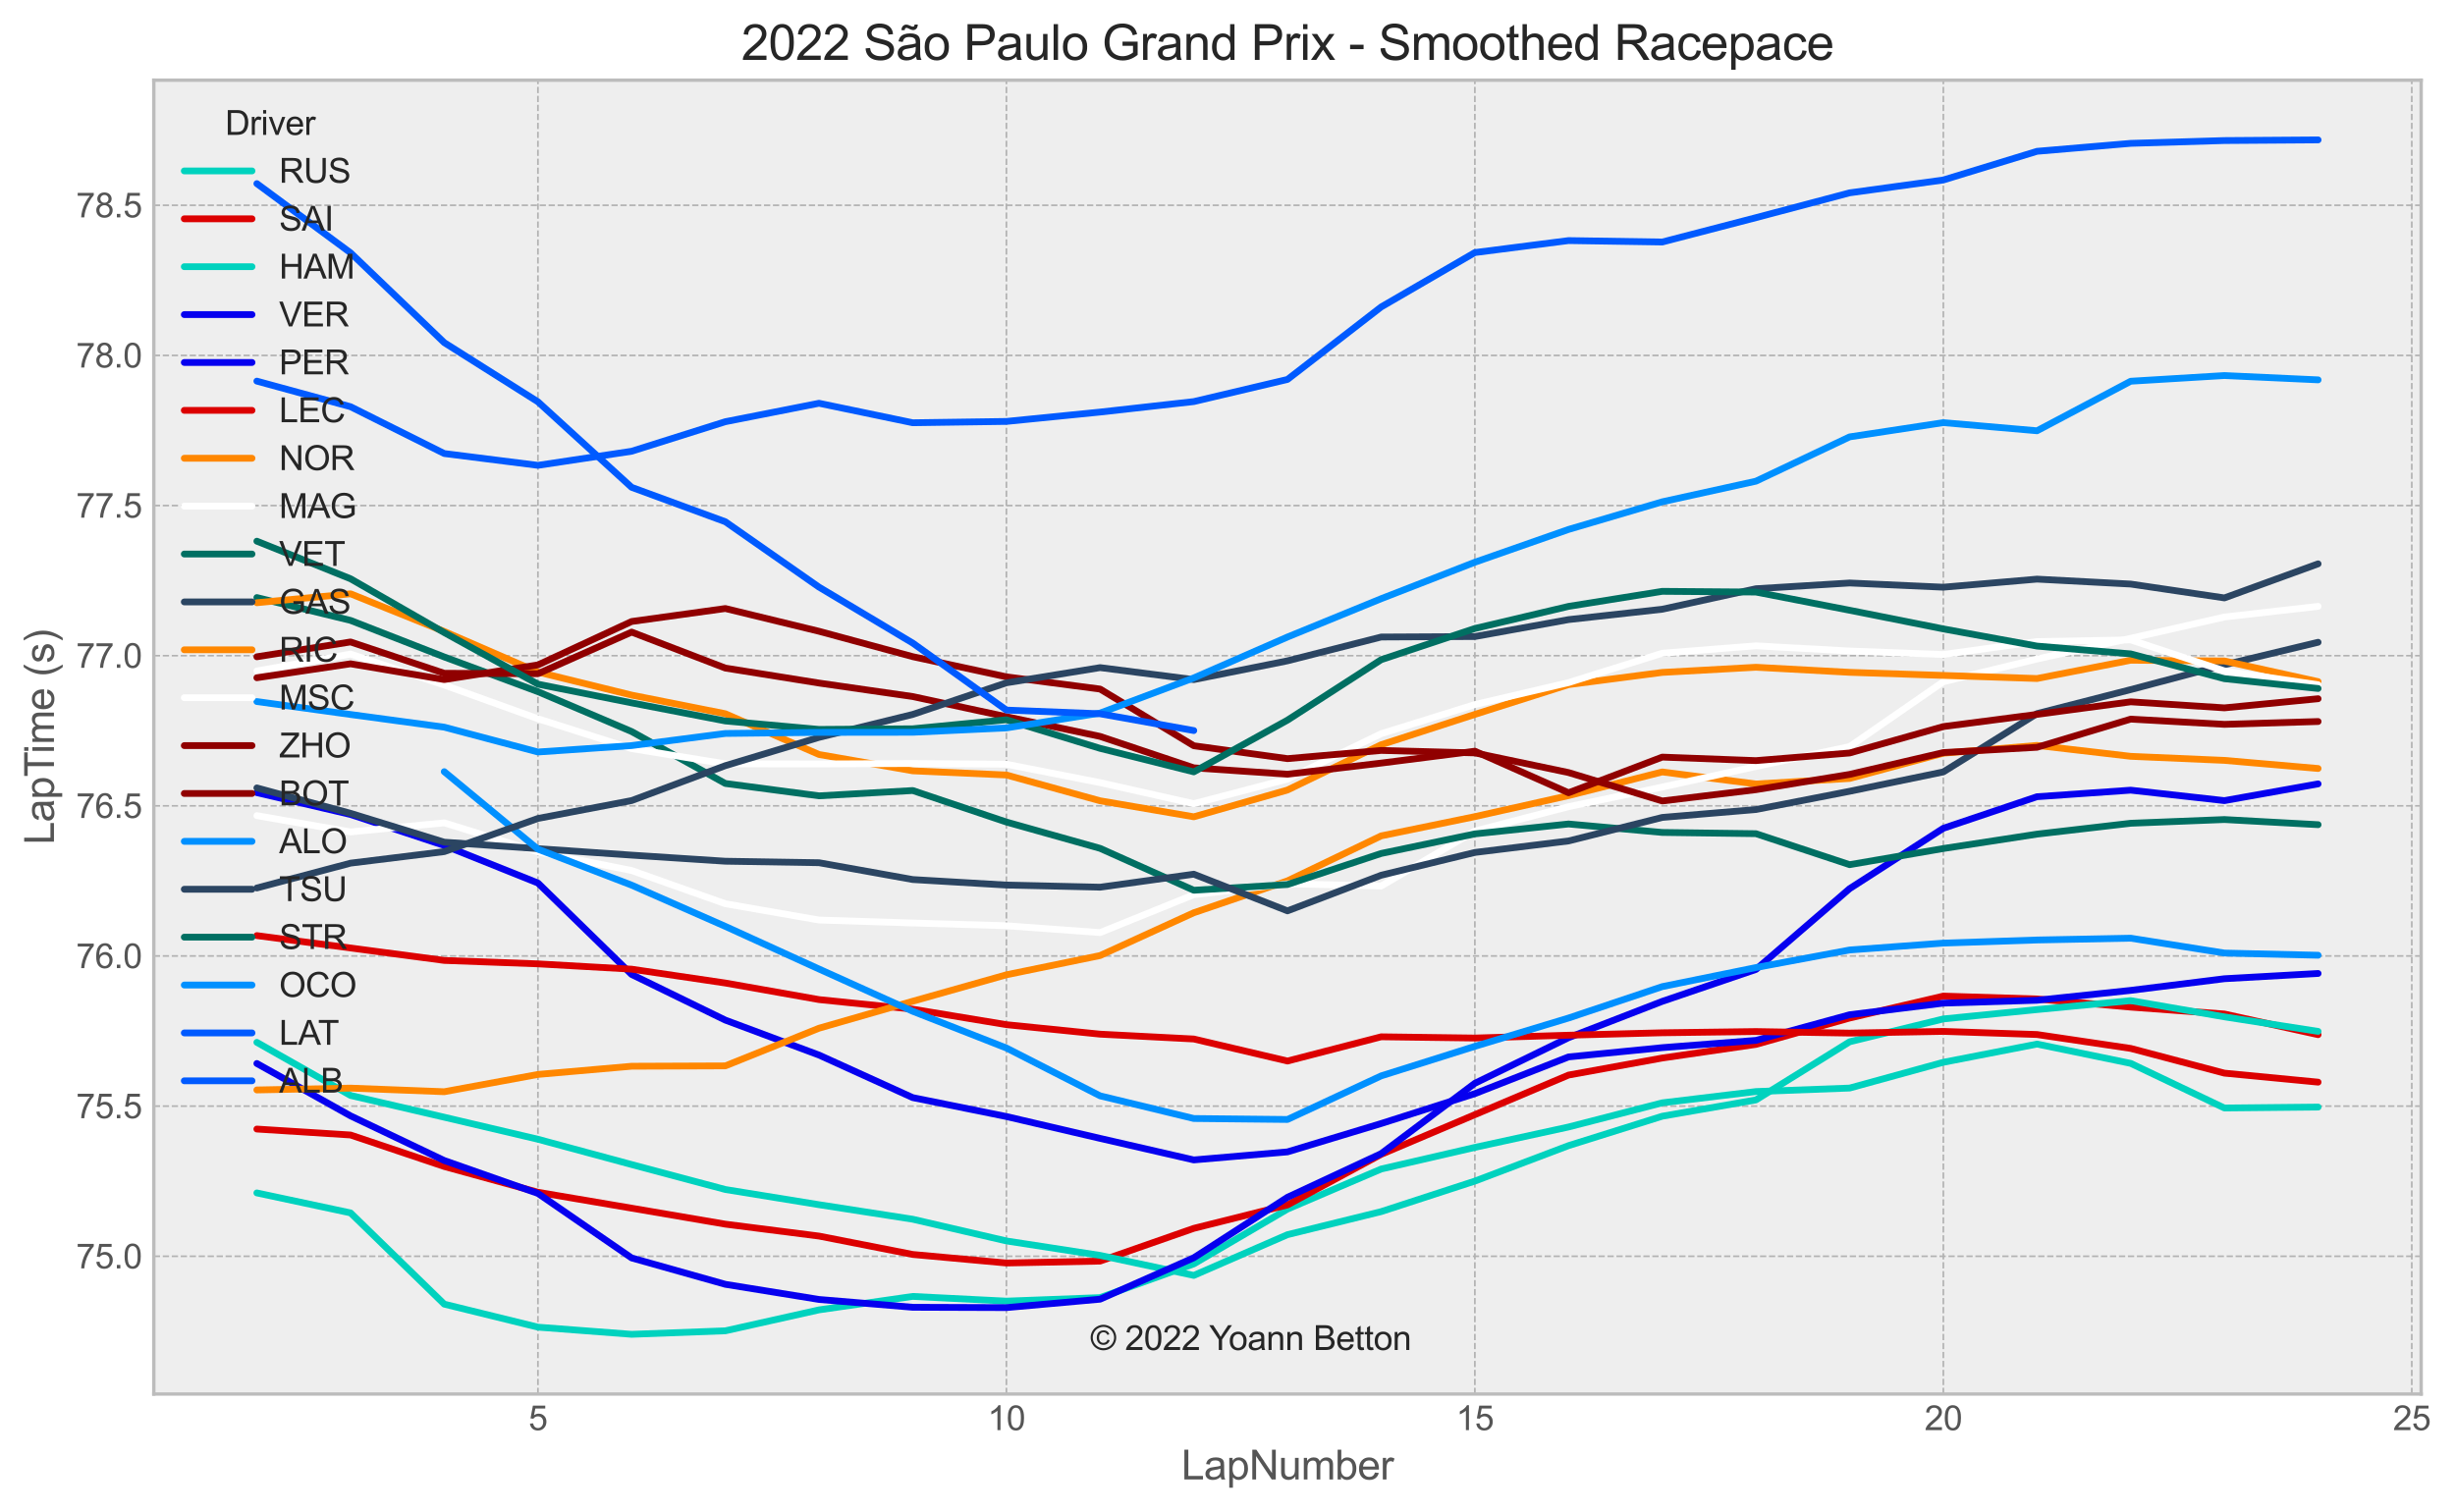 <?xml version="1.0" encoding="utf-8" standalone="no"?>
<!DOCTYPE svg PUBLIC "-//W3C//DTD SVG 1.1//EN"
  "http://www.w3.org/Graphics/SVG/1.1/DTD/svg11.dtd">
<svg xmlns:xlink="http://www.w3.org/1999/xlink" width="725.016pt" height="446.582pt" viewBox="0 0 725.016 446.582" xmlns="http://www.w3.org/2000/svg" version="1.1">
 <defs>
  <style type="text/css">*{stroke-linejoin: round; stroke-linecap: butt}</style>
 </defs>
 <g id="figure_1">
  <g id="patch_1">
   <path d="M 0 446.582 
L 725.016 446.582 
L 725.016 0 
L 0 0 
z
" style="fill: #ffffff"/>
  </g>
  <g id="axes_1">
   <g id="patch_2">
    <path d="M 45.422 411.763 
L 715.022 411.763 
L 715.022 23.683 
L 45.422 23.683 
z
" style="fill: #eeeeee"/>
   </g>
   <g id="matplotlib.axis_1">
    <g id="xtick_1">
     <g id="line2d_1">
      <path d="M 158.867 411.763 
L 158.867 23.683 
" clip-path="url(#pae18aae7f9)" style="fill: none; stroke-dasharray: 1.85,0.8; stroke-dashoffset: 0; stroke: #b2b2b2; stroke-width: 0.5"/>
     </g>
     <g id="line2d_2"/>
     <g id="text_1">
      <!-- 5 -->
      <g style="fill: #555555" transform="translate(156.086 422.421)scale(0.1 -0.1)">
       <defs>
        <path id="ArialMT-35" d="M 266 1200 
L 856 1250 
Q 922 819 1161 601 
Q 1400 384 1738 384 
Q 2144 384 2425 690 
Q 2706 997 2706 1503 
Q 2706 1984 2436 2262 
Q 2166 2541 1728 2541 
Q 1456 2541 1237 2417 
Q 1019 2294 894 2097 
L 366 2166 
L 809 4519 
L 3088 4519 
L 3088 3981 
L 1259 3981 
L 1013 2750 
Q 1425 3038 1878 3038 
Q 2478 3038 2890 2622 
Q 3303 2206 3303 1553 
Q 3303 931 2941 478 
Q 2500 -78 1738 -78 
Q 1113 -78 717 272 
Q 322 622 266 1200 
z
" transform="scale(0.016)"/>
       </defs>
       <use xlink:href="#ArialMT-35"/>
      </g>
     </g>
    </g>
    <g id="xtick_2">
     <g id="line2d_3">
      <path d="M 297.214 411.763 
L 297.214 23.683 
" clip-path="url(#pae18aae7f9)" style="fill: none; stroke-dasharray: 1.85,0.8; stroke-dashoffset: 0; stroke: #b2b2b2; stroke-width: 0.5"/>
     </g>
     <g id="line2d_4"/>
     <g id="text_2">
      <!-- 10 -->
      <g style="fill: #555555" transform="translate(291.653 422.421)scale(0.1 -0.1)">
       <defs>
        <path id="ArialMT-31" d="M 2384 0 
L 1822 0 
L 1822 3584 
Q 1619 3391 1289 3197 
Q 959 3003 697 2906 
L 697 3450 
Q 1169 3672 1522 3987 
Q 1875 4303 2022 4600 
L 2384 4600 
L 2384 0 
z
" transform="scale(0.016)"/>
        <path id="ArialMT-30" d="M 266 2259 
Q 266 3072 433 3567 
Q 600 4063 929 4331 
Q 1259 4600 1759 4600 
Q 2128 4600 2406 4451 
Q 2684 4303 2865 4023 
Q 3047 3744 3150 3342 
Q 3253 2941 3253 2259 
Q 3253 1453 3087 958 
Q 2922 463 2592 192 
Q 2263 -78 1759 -78 
Q 1097 -78 719 397 
Q 266 969 266 2259 
z
M 844 2259 
Q 844 1131 1108 757 
Q 1372 384 1759 384 
Q 2147 384 2411 759 
Q 2675 1134 2675 2259 
Q 2675 3391 2411 3762 
Q 2147 4134 1753 4134 
Q 1366 4134 1134 3806 
Q 844 3388 844 2259 
z
" transform="scale(0.016)"/>
       </defs>
       <use xlink:href="#ArialMT-31"/>
       <use xlink:href="#ArialMT-30" x="55.615"/>
      </g>
     </g>
    </g>
    <g id="xtick_3">
     <g id="line2d_5">
      <path d="M 435.561 411.763 
L 435.561 23.683 
" clip-path="url(#pae18aae7f9)" style="fill: none; stroke-dasharray: 1.85,0.8; stroke-dashoffset: 0; stroke: #b2b2b2; stroke-width: 0.5"/>
     </g>
     <g id="line2d_6"/>
     <g id="text_3">
      <!-- 15 -->
      <g style="fill: #555555" transform="translate(430 422.421)scale(0.1 -0.1)">
       <use xlink:href="#ArialMT-31"/>
       <use xlink:href="#ArialMT-35" x="55.615"/>
      </g>
     </g>
    </g>
    <g id="xtick_4">
     <g id="line2d_7">
      <path d="M 573.908 411.763 
L 573.908 23.683 
" clip-path="url(#pae18aae7f9)" style="fill: none; stroke-dasharray: 1.85,0.8; stroke-dashoffset: 0; stroke: #b2b2b2; stroke-width: 0.5"/>
     </g>
     <g id="line2d_8"/>
     <g id="text_4">
      <!-- 20 -->
      <g style="fill: #555555" transform="translate(568.347 422.421)scale(0.1 -0.1)">
       <defs>
        <path id="ArialMT-32" d="M 3222 541 
L 3222 0 
L 194 0 
Q 188 203 259 391 
Q 375 700 629 1000 
Q 884 1300 1366 1694 
Q 2113 2306 2375 2664 
Q 2638 3022 2638 3341 
Q 2638 3675 2398 3904 
Q 2159 4134 1775 4134 
Q 1369 4134 1125 3890 
Q 881 3647 878 3216 
L 300 3275 
Q 359 3922 746 4261 
Q 1134 4600 1788 4600 
Q 2447 4600 2831 4234 
Q 3216 3869 3216 3328 
Q 3216 3053 3103 2787 
Q 2991 2522 2730 2228 
Q 2469 1934 1863 1422 
Q 1356 997 1212 845 
Q 1069 694 975 541 
L 3222 541 
z
" transform="scale(0.016)"/>
       </defs>
       <use xlink:href="#ArialMT-32"/>
       <use xlink:href="#ArialMT-30" x="55.615"/>
      </g>
     </g>
    </g>
    <g id="xtick_5">
     <g id="line2d_9">
      <path d="M 712.255 411.763 
L 712.255 23.683 
" clip-path="url(#pae18aae7f9)" style="fill: none; stroke-dasharray: 1.85,0.8; stroke-dashoffset: 0; stroke: #b2b2b2; stroke-width: 0.5"/>
     </g>
     <g id="line2d_10"/>
     <g id="text_5">
      <!-- 25 -->
      <g style="fill: #555555" transform="translate(706.694 422.421)scale(0.1 -0.1)">
       <use xlink:href="#ArialMT-32"/>
       <use xlink:href="#ArialMT-35" x="55.615"/>
      </g>
     </g>
    </g>
    <g id="text_6">
     <!-- LapNumber -->
     <g style="fill: #555555" transform="translate(348.874 436.997)scale(0.12 -0.12)">
      <defs>
       <path id="ArialMT-4c" d="M 469 0 
L 469 4581 
L 1075 4581 
L 1075 541 
L 3331 541 
L 3331 0 
L 469 0 
z
" transform="scale(0.016)"/>
       <path id="ArialMT-61" d="M 2588 409 
Q 2275 144 1986 34 
Q 1697 -75 1366 -75 
Q 819 -75 525 192 
Q 231 459 231 875 
Q 231 1119 342 1320 
Q 453 1522 633 1644 
Q 813 1766 1038 1828 
Q 1203 1872 1538 1913 
Q 2219 1994 2541 2106 
Q 2544 2222 2544 2253 
Q 2544 2597 2384 2738 
Q 2169 2928 1744 2928 
Q 1347 2928 1158 2789 
Q 969 2650 878 2297 
L 328 2372 
Q 403 2725 575 2942 
Q 747 3159 1072 3276 
Q 1397 3394 1825 3394 
Q 2250 3394 2515 3294 
Q 2781 3194 2906 3042 
Q 3031 2891 3081 2659 
Q 3109 2516 3109 2141 
L 3109 1391 
Q 3109 606 3145 398 
Q 3181 191 3288 0 
L 2700 0 
Q 2613 175 2588 409 
z
M 2541 1666 
Q 2234 1541 1622 1453 
Q 1275 1403 1131 1340 
Q 988 1278 909 1158 
Q 831 1038 831 891 
Q 831 666 1001 516 
Q 1172 366 1500 366 
Q 1825 366 2078 508 
Q 2331 650 2450 897 
Q 2541 1088 2541 1459 
L 2541 1666 
z
" transform="scale(0.016)"/>
       <path id="ArialMT-70" d="M 422 -1272 
L 422 3319 
L 934 3319 
L 934 2888 
Q 1116 3141 1344 3267 
Q 1572 3394 1897 3394 
Q 2322 3394 2647 3175 
Q 2972 2956 3137 2557 
Q 3303 2159 3303 1684 
Q 3303 1175 3120 767 
Q 2938 359 2589 142 
Q 2241 -75 1856 -75 
Q 1575 -75 1351 44 
Q 1128 163 984 344 
L 984 -1272 
L 422 -1272 
z
M 931 1641 
Q 931 1000 1190 694 
Q 1450 388 1819 388 
Q 2194 388 2461 705 
Q 2728 1022 2728 1688 
Q 2728 2322 2467 2637 
Q 2206 2953 1844 2953 
Q 1484 2953 1207 2617 
Q 931 2281 931 1641 
z
" transform="scale(0.016)"/>
       <path id="ArialMT-4e" d="M 488 0 
L 488 4581 
L 1109 4581 
L 3516 984 
L 3516 4581 
L 4097 4581 
L 4097 0 
L 3475 0 
L 1069 3600 
L 1069 0 
L 488 0 
z
" transform="scale(0.016)"/>
       <path id="ArialMT-75" d="M 2597 0 
L 2597 488 
Q 2209 -75 1544 -75 
Q 1250 -75 995 37 
Q 741 150 617 320 
Q 494 491 444 738 
Q 409 903 409 1263 
L 409 3319 
L 972 3319 
L 972 1478 
Q 972 1038 1006 884 
Q 1059 663 1231 536 
Q 1403 409 1656 409 
Q 1909 409 2131 539 
Q 2353 669 2445 892 
Q 2538 1116 2538 1541 
L 2538 3319 
L 3100 3319 
L 3100 0 
L 2597 0 
z
" transform="scale(0.016)"/>
       <path id="ArialMT-6d" d="M 422 0 
L 422 3319 
L 925 3319 
L 925 2853 
Q 1081 3097 1340 3245 
Q 1600 3394 1931 3394 
Q 2300 3394 2536 3241 
Q 2772 3088 2869 2813 
Q 3263 3394 3894 3394 
Q 4388 3394 4653 3120 
Q 4919 2847 4919 2278 
L 4919 0 
L 4359 0 
L 4359 2091 
Q 4359 2428 4304 2576 
Q 4250 2725 4106 2815 
Q 3963 2906 3769 2906 
Q 3419 2906 3187 2673 
Q 2956 2441 2956 1928 
L 2956 0 
L 2394 0 
L 2394 2156 
Q 2394 2531 2256 2718 
Q 2119 2906 1806 2906 
Q 1569 2906 1367 2781 
Q 1166 2656 1075 2415 
Q 984 2175 984 1722 
L 984 0 
L 422 0 
z
" transform="scale(0.016)"/>
       <path id="ArialMT-62" d="M 941 0 
L 419 0 
L 419 4581 
L 981 4581 
L 981 2947 
Q 1338 3394 1891 3394 
Q 2197 3394 2470 3270 
Q 2744 3147 2920 2923 
Q 3097 2700 3197 2384 
Q 3297 2069 3297 1709 
Q 3297 856 2875 390 
Q 2453 -75 1863 -75 
Q 1275 -75 941 416 
L 941 0 
z
M 934 1684 
Q 934 1088 1097 822 
Q 1363 388 1816 388 
Q 2184 388 2453 708 
Q 2722 1028 2722 1663 
Q 2722 2313 2464 2622 
Q 2206 2931 1841 2931 
Q 1472 2931 1203 2611 
Q 934 2291 934 1684 
z
" transform="scale(0.016)"/>
       <path id="ArialMT-65" d="M 2694 1069 
L 3275 997 
Q 3138 488 2766 206 
Q 2394 -75 1816 -75 
Q 1088 -75 661 373 
Q 234 822 234 1631 
Q 234 2469 665 2931 
Q 1097 3394 1784 3394 
Q 2450 3394 2872 2941 
Q 3294 2488 3294 1666 
Q 3294 1616 3291 1516 
L 816 1516 
Q 847 969 1125 678 
Q 1403 388 1819 388 
Q 2128 388 2347 550 
Q 2566 713 2694 1069 
z
M 847 1978 
L 2700 1978 
Q 2663 2397 2488 2606 
Q 2219 2931 1791 2931 
Q 1403 2931 1139 2672 
Q 875 2413 847 1978 
z
" transform="scale(0.016)"/>
       <path id="ArialMT-72" d="M 416 0 
L 416 3319 
L 922 3319 
L 922 2816 
Q 1116 3169 1280 3281 
Q 1444 3394 1641 3394 
Q 1925 3394 2219 3213 
L 2025 2691 
Q 1819 2813 1613 2813 
Q 1428 2813 1281 2702 
Q 1134 2591 1072 2394 
Q 978 2094 978 1738 
L 978 0 
L 416 0 
z
" transform="scale(0.016)"/>
      </defs>
      <use xlink:href="#ArialMT-4c"/>
      <use xlink:href="#ArialMT-61" x="55.615"/>
      <use xlink:href="#ArialMT-70" x="111.23"/>
      <use xlink:href="#ArialMT-4e" x="166.846"/>
      <use xlink:href="#ArialMT-75" x="239.062"/>
      <use xlink:href="#ArialMT-6d" x="294.678"/>
      <use xlink:href="#ArialMT-62" x="377.979"/>
      <use xlink:href="#ArialMT-65" x="433.594"/>
      <use xlink:href="#ArialMT-72" x="489.209"/>
     </g>
    </g>
   </g>
   <g id="matplotlib.axis_2">
    <g id="ytick_1">
     <g id="line2d_11">
      <path d="M 45.422 371.078 
L 715.022 371.078 
" clip-path="url(#pae18aae7f9)" style="fill: none; stroke-dasharray: 1.85,0.8; stroke-dashoffset: 0; stroke: #b2b2b2; stroke-width: 0.5"/>
     </g>
     <g id="line2d_12"/>
     <g id="text_7">
      <!-- 75.0 -->
      <g style="fill: #555555" transform="translate(22.461 374.657)scale(0.1 -0.1)">
       <defs>
        <path id="ArialMT-37" d="M 303 3981 
L 303 4522 
L 3269 4522 
L 3269 4084 
Q 2831 3619 2401 2847 
Q 1972 2075 1738 1259 
Q 1569 684 1522 0 
L 944 0 
Q 953 541 1156 1306 
Q 1359 2072 1739 2783 
Q 2119 3494 2547 3981 
L 303 3981 
z
" transform="scale(0.016)"/>
        <path id="ArialMT-2e" d="M 581 0 
L 581 641 
L 1222 641 
L 1222 0 
L 581 0 
z
" transform="scale(0.016)"/>
       </defs>
       <use xlink:href="#ArialMT-37"/>
       <use xlink:href="#ArialMT-35" x="55.615"/>
       <use xlink:href="#ArialMT-2e" x="111.23"/>
       <use xlink:href="#ArialMT-30" x="139.014"/>
      </g>
     </g>
    </g>
    <g id="ytick_2">
     <g id="line2d_13">
      <path d="M 45.422 326.728 
L 715.022 326.728 
" clip-path="url(#pae18aae7f9)" style="fill: none; stroke-dasharray: 1.85,0.8; stroke-dashoffset: 0; stroke: #b2b2b2; stroke-width: 0.5"/>
     </g>
     <g id="line2d_14"/>
     <g id="text_8">
      <!-- 75.5 -->
      <g style="fill: #555555" transform="translate(22.461 330.307)scale(0.1 -0.1)">
       <use xlink:href="#ArialMT-37"/>
       <use xlink:href="#ArialMT-35" x="55.615"/>
       <use xlink:href="#ArialMT-2e" x="111.23"/>
       <use xlink:href="#ArialMT-35" x="139.014"/>
      </g>
     </g>
    </g>
    <g id="ytick_3">
     <g id="line2d_15">
      <path d="M 45.422 282.378 
L 715.022 282.378 
" clip-path="url(#pae18aae7f9)" style="fill: none; stroke-dasharray: 1.85,0.8; stroke-dashoffset: 0; stroke: #b2b2b2; stroke-width: 0.5"/>
     </g>
     <g id="line2d_16"/>
     <g id="text_9">
      <!-- 76.0 -->
      <g style="fill: #555555" transform="translate(22.461 285.957)scale(0.1 -0.1)">
       <defs>
        <path id="ArialMT-36" d="M 3184 3459 
L 2625 3416 
Q 2550 3747 2413 3897 
Q 2184 4138 1850 4138 
Q 1581 4138 1378 3988 
Q 1113 3794 959 3422 
Q 806 3050 800 2363 
Q 1003 2672 1297 2822 
Q 1591 2972 1913 2972 
Q 2475 2972 2870 2558 
Q 3266 2144 3266 1488 
Q 3266 1056 3080 686 
Q 2894 316 2569 119 
Q 2244 -78 1831 -78 
Q 1128 -78 684 439 
Q 241 956 241 2144 
Q 241 3472 731 4075 
Q 1159 4600 1884 4600 
Q 2425 4600 2770 4297 
Q 3116 3994 3184 3459 
z
M 888 1484 
Q 888 1194 1011 928 
Q 1134 663 1356 523 
Q 1578 384 1822 384 
Q 2178 384 2434 671 
Q 2691 959 2691 1453 
Q 2691 1928 2437 2201 
Q 2184 2475 1800 2475 
Q 1419 2475 1153 2201 
Q 888 1928 888 1484 
z
" transform="scale(0.016)"/>
       </defs>
       <use xlink:href="#ArialMT-37"/>
       <use xlink:href="#ArialMT-36" x="55.615"/>
       <use xlink:href="#ArialMT-2e" x="111.23"/>
       <use xlink:href="#ArialMT-30" x="139.014"/>
      </g>
     </g>
    </g>
    <g id="ytick_4">
     <g id="line2d_17">
      <path d="M 45.422 238.027 
L 715.022 238.027 
" clip-path="url(#pae18aae7f9)" style="fill: none; stroke-dasharray: 1.85,0.8; stroke-dashoffset: 0; stroke: #b2b2b2; stroke-width: 0.5"/>
     </g>
     <g id="line2d_18"/>
     <g id="text_10">
      <!-- 76.5 -->
      <g style="fill: #555555" transform="translate(22.461 241.606)scale(0.1 -0.1)">
       <use xlink:href="#ArialMT-37"/>
       <use xlink:href="#ArialMT-36" x="55.615"/>
       <use xlink:href="#ArialMT-2e" x="111.23"/>
       <use xlink:href="#ArialMT-35" x="139.014"/>
      </g>
     </g>
    </g>
    <g id="ytick_5">
     <g id="line2d_19">
      <path d="M 45.422 193.677 
L 715.022 193.677 
" clip-path="url(#pae18aae7f9)" style="fill: none; stroke-dasharray: 1.85,0.8; stroke-dashoffset: 0; stroke: #b2b2b2; stroke-width: 0.5"/>
     </g>
     <g id="line2d_20"/>
     <g id="text_11">
      <!-- 77.0 -->
      <g style="fill: #555555" transform="translate(22.461 197.256)scale(0.1 -0.1)">
       <use xlink:href="#ArialMT-37"/>
       <use xlink:href="#ArialMT-37" x="55.615"/>
       <use xlink:href="#ArialMT-2e" x="111.23"/>
       <use xlink:href="#ArialMT-30" x="139.014"/>
      </g>
     </g>
    </g>
    <g id="ytick_6">
     <g id="line2d_21">
      <path d="M 45.422 149.327 
L 715.022 149.327 
" clip-path="url(#pae18aae7f9)" style="fill: none; stroke-dasharray: 1.85,0.8; stroke-dashoffset: 0; stroke: #b2b2b2; stroke-width: 0.5"/>
     </g>
     <g id="line2d_22"/>
     <g id="text_12">
      <!-- 77.5 -->
      <g style="fill: #555555" transform="translate(22.461 152.906)scale(0.1 -0.1)">
       <use xlink:href="#ArialMT-37"/>
       <use xlink:href="#ArialMT-37" x="55.615"/>
       <use xlink:href="#ArialMT-2e" x="111.23"/>
       <use xlink:href="#ArialMT-35" x="139.014"/>
      </g>
     </g>
    </g>
    <g id="ytick_7">
     <g id="line2d_23">
      <path d="M 45.422 104.977 
L 715.022 104.977 
" clip-path="url(#pae18aae7f9)" style="fill: none; stroke-dasharray: 1.85,0.8; stroke-dashoffset: 0; stroke: #b2b2b2; stroke-width: 0.5"/>
     </g>
     <g id="line2d_24"/>
     <g id="text_13">
      <!-- 78.0 -->
      <g style="fill: #555555" transform="translate(22.461 108.555)scale(0.1 -0.1)">
       <defs>
        <path id="ArialMT-38" d="M 1131 2484 
Q 781 2613 612 2850 
Q 444 3088 444 3419 
Q 444 3919 803 4259 
Q 1163 4600 1759 4600 
Q 2359 4600 2725 4251 
Q 3091 3903 3091 3403 
Q 3091 3084 2923 2848 
Q 2756 2613 2416 2484 
Q 2838 2347 3058 2040 
Q 3278 1734 3278 1309 
Q 3278 722 2862 322 
Q 2447 -78 1769 -78 
Q 1091 -78 675 323 
Q 259 725 259 1325 
Q 259 1772 486 2073 
Q 713 2375 1131 2484 
z
M 1019 3438 
Q 1019 3113 1228 2906 
Q 1438 2700 1772 2700 
Q 2097 2700 2305 2904 
Q 2513 3109 2513 3406 
Q 2513 3716 2298 3927 
Q 2084 4138 1766 4138 
Q 1444 4138 1231 3931 
Q 1019 3725 1019 3438 
z
M 838 1322 
Q 838 1081 952 856 
Q 1066 631 1291 507 
Q 1516 384 1775 384 
Q 2178 384 2440 643 
Q 2703 903 2703 1303 
Q 2703 1709 2433 1975 
Q 2163 2241 1756 2241 
Q 1359 2241 1098 1978 
Q 838 1716 838 1322 
z
" transform="scale(0.016)"/>
       </defs>
       <use xlink:href="#ArialMT-37"/>
       <use xlink:href="#ArialMT-38" x="55.615"/>
       <use xlink:href="#ArialMT-2e" x="111.23"/>
       <use xlink:href="#ArialMT-30" x="139.014"/>
      </g>
     </g>
    </g>
    <g id="ytick_8">
     <g id="line2d_25">
      <path d="M 45.422 60.626 
L 715.022 60.626 
" clip-path="url(#pae18aae7f9)" style="fill: none; stroke-dasharray: 1.85,0.8; stroke-dashoffset: 0; stroke: #b2b2b2; stroke-width: 0.5"/>
     </g>
     <g id="line2d_26"/>
     <g id="text_14">
      <!-- 78.5 -->
      <g style="fill: #555555" transform="translate(22.461 64.205)scale(0.1 -0.1)">
       <use xlink:href="#ArialMT-37"/>
       <use xlink:href="#ArialMT-38" x="55.615"/>
       <use xlink:href="#ArialMT-2e" x="111.23"/>
       <use xlink:href="#ArialMT-35" x="139.014"/>
      </g>
     </g>
    </g>
    <g id="text_15">
     <!-- LapTime (s) -->
     <g style="fill: #555555" transform="translate(15.936 249.502)rotate(-90)scale(0.12 -0.12)">
      <defs>
       <path id="ArialMT-54" d="M 1659 0 
L 1659 4041 
L 150 4041 
L 150 4581 
L 3781 4581 
L 3781 4041 
L 2266 4041 
L 2266 0 
L 1659 0 
z
" transform="scale(0.016)"/>
       <path id="ArialMT-69" d="M 425 3934 
L 425 4581 
L 988 4581 
L 988 3934 
L 425 3934 
z
M 425 0 
L 425 3319 
L 988 3319 
L 988 0 
L 425 0 
z
" transform="scale(0.016)"/>
       <path id="ArialMT-20" transform="scale(0.016)"/>
       <path id="ArialMT-28" d="M 1497 -1347 
Q 1031 -759 709 28 
Q 388 816 388 1659 
Q 388 2403 628 3084 
Q 909 3875 1497 4659 
L 1900 4659 
Q 1522 4009 1400 3731 
Q 1209 3300 1100 2831 
Q 966 2247 966 1656 
Q 966 153 1900 -1347 
L 1497 -1347 
z
" transform="scale(0.016)"/>
       <path id="ArialMT-73" d="M 197 991 
L 753 1078 
Q 800 744 1014 566 
Q 1228 388 1613 388 
Q 2000 388 2187 545 
Q 2375 703 2375 916 
Q 2375 1106 2209 1216 
Q 2094 1291 1634 1406 
Q 1016 1563 777 1677 
Q 538 1791 414 1992 
Q 291 2194 291 2438 
Q 291 2659 392 2848 
Q 494 3038 669 3163 
Q 800 3259 1026 3326 
Q 1253 3394 1513 3394 
Q 1903 3394 2198 3281 
Q 2494 3169 2634 2976 
Q 2775 2784 2828 2463 
L 2278 2388 
Q 2241 2644 2061 2787 
Q 1881 2931 1553 2931 
Q 1166 2931 1000 2803 
Q 834 2675 834 2503 
Q 834 2394 903 2306 
Q 972 2216 1119 2156 
Q 1203 2125 1616 2013 
Q 2213 1853 2448 1751 
Q 2684 1650 2818 1456 
Q 2953 1263 2953 975 
Q 2953 694 2789 445 
Q 2625 197 2315 61 
Q 2006 -75 1616 -75 
Q 969 -75 630 194 
Q 291 463 197 991 
z
" transform="scale(0.016)"/>
       <path id="ArialMT-29" d="M 791 -1347 
L 388 -1347 
Q 1322 153 1322 1656 
Q 1322 2244 1188 2822 
Q 1081 3291 891 3722 
Q 769 4003 388 4659 
L 791 4659 
Q 1378 3875 1659 3084 
Q 1900 2403 1900 1659 
Q 1900 816 1576 28 
Q 1253 -759 791 -1347 
z
" transform="scale(0.016)"/>
      </defs>
      <use xlink:href="#ArialMT-4c"/>
      <use xlink:href="#ArialMT-61" x="55.615"/>
      <use xlink:href="#ArialMT-70" x="111.23"/>
      <use xlink:href="#ArialMT-54" x="166.846"/>
      <use xlink:href="#ArialMT-69" x="224.18"/>
      <use xlink:href="#ArialMT-6d" x="246.396"/>
      <use xlink:href="#ArialMT-65" x="329.697"/>
      <use xlink:href="#ArialMT-20" x="385.312"/>
      <use xlink:href="#ArialMT-28" x="413.096"/>
      <use xlink:href="#ArialMT-73" x="446.396"/>
      <use xlink:href="#ArialMT-29" x="496.396"/>
     </g>
    </g>
   </g>
   <g id="line2d_27">
    <path d="M 75.859 352.363 
L 103.528 358.261 
L 131.197 385.211 
L 158.867 392.012 
L 186.536 394.123 
L 214.206 393.091 
L 241.875 386.905 
L 269.545 382.931 
L 297.214 384.324 
L 324.883 383.284 
L 352.553 373.322 
L 380.222 357.135 
L 407.892 345.302 
L 435.561 338.915 
L 463.23 332.884 
L 490.9 325.752 
L 518.569 322.417 
L 546.239 321.388 
L 573.908 313.778 
L 601.578 308.394 
L 629.247 314.097 
L 656.916 327.278 
L 684.586 327.003 
" clip-path="url(#pae18aae7f9)" style="fill: none; stroke: #00d2be; stroke-width: 2; stroke-linecap: round"/>
   </g>
   <g id="line2d_28">
    <path d="M 75.859 333.496 
L 103.528 335.252 
L 131.197 344.557 
L 158.867 352.167 
L 186.536 356.868 
L 214.206 361.587 
L 241.875 365.109 
L 269.545 370.537 
L 297.214 373.065 
L 324.883 372.498 
L 352.553 362.829 
L 380.222 355.902 
L 407.892 340.964 
L 435.561 329.247 
L 463.23 317.548 
L 490.9 312.518 
L 518.569 308.491 
L 546.239 300.703 
L 573.908 294.219 
L 601.578 295.071 
L 629.247 297.483 
L 656.916 299.515 
L 684.586 305.617 
" clip-path="url(#pae18aae7f9)" style="fill: none; stroke: #dc0000; stroke-width: 2; stroke-linecap: round"/>
   </g>
   <g id="line2d_29">
    <path d="M 75.859 307.888 
L 103.528 323.57 
L 131.197 330.001 
L 158.867 336.512 
L 186.536 343.98 
L 214.206 351.351 
L 241.875 355.84 
L 269.545 360.133 
L 297.214 366.546 
L 324.883 370.812 
L 352.553 376.729 
L 380.222 364.692 
L 407.892 357.88 
L 435.561 348.868 
L 463.23 338.392 
L 490.9 329.708 
L 518.569 324.892 
L 546.239 307.719 
L 573.908 300.969 
L 601.578 298.211 
L 629.247 295.568 
L 656.916 300.348 
L 684.586 304.65 
" clip-path="url(#pae18aae7f9)" style="fill: none; stroke: #00d2be; stroke-width: 2; stroke-linecap: round"/>
   </g>
   <g id="line2d_30">
    <path d="M 75.859 314.133 
L 103.528 329.602 
L 131.197 342.792 
L 158.867 352.513 
L 186.536 371.566 
L 214.206 379.354 
L 241.875 383.833 
L 269.545 386.14 
L 297.214 386.237 
L 324.883 383.754 
L 352.553 371.513 
L 380.222 353.649 
L 407.892 340.752 
L 435.561 319.978 
L 463.23 306.504 
L 490.9 295.78 
L 518.569 286.352 
L 546.239 262.482 
L 573.908 244.653 
L 601.578 235.331 
L 629.247 233.397 
L 656.916 236.484 
L 684.586 231.543 
" clip-path="url(#pae18aae7f9)" style="fill: none; stroke: #0600ef; stroke-width: 2; stroke-linecap: round"/>
   </g>
   <g id="line2d_31">
    <path d="M 75.859 234.133 
L 103.528 240.582 
L 131.197 249.736 
L 158.867 260.823 
L 186.536 287.833 
L 214.206 301.315 
L 241.875 311.64 
L 269.545 324.209 
L 297.214 329.797 
L 324.883 336.254 
L 352.553 342.614 
L 380.222 340.237 
L 407.892 331.864 
L 435.561 323.038 
L 463.23 312.19 
L 490.9 309.449 
L 518.569 307.303 
L 546.239 299.728 
L 573.908 296.304 
L 601.578 295.452 
L 629.247 292.534 
L 656.916 289.092 
L 684.586 287.54 
" clip-path="url(#pae18aae7f9)" style="fill: none; stroke: #0600ef; stroke-width: 2; stroke-linecap: round"/>
   </g>
   <g id="line2d_32">
    <path d="M 75.859 276.355 
L 131.197 283.69 
L 158.867 284.702 
L 186.536 286.272 
L 214.206 290.361 
L 241.875 295.257 
L 269.545 298.087 
L 297.214 302.664 
L 324.883 305.466 
L 352.553 306.895 
L 380.222 313.405 
L 407.892 306.247 
L 435.561 306.611 
L 463.23 305.777 
L 490.9 305.058 
L 518.569 304.695 
L 546.239 305.156 
L 573.908 304.65 
L 601.578 305.573 
L 629.247 309.68 
L 656.916 316.98 
L 684.586 319.641 
" clip-path="url(#pae18aae7f9)" style="fill: none; stroke: #dc0000; stroke-width: 2; stroke-linecap: round"/>
   </g>
   <g id="line2d_33">
    <path d="M 75.859 321.947 
L 103.528 321.406 
L 131.197 322.47 
L 158.867 317.361 
L 186.536 314.94 
L 214.206 314.833 
L 241.875 303.71 
L 269.545 295.745 
L 297.214 287.93 
L 324.883 282.245 
L 352.553 269.605 
L 380.222 260.185 
L 407.892 246.897 
L 435.561 241.212 
L 463.23 235.003 
L 490.9 228.013 
L 518.569 231.57 
L 546.239 229.938 
L 573.908 222.478 
L 601.578 220.181 
L 629.247 223.401 
L 656.916 224.598 
L 684.586 226.993 
" clip-path="url(#pae18aae7f9)" style="fill: none; stroke: #ff8700; stroke-width: 2; stroke-linecap: round"/>
   </g>
   <g id="line2d_34">
    <path d="M 75.859 240.919 
L 103.528 245.736 
L 131.197 243.048 
L 158.867 251.625 
L 186.536 257.134 
L 214.206 266.944 
L 241.875 271.76 
L 269.545 272.63 
L 297.214 273.446 
L 324.883 275.468 
L 352.553 264.265 
L 380.222 261.045 
L 407.892 261.71 
L 435.561 245.478 
L 463.23 238.276 
L 490.9 232.475 
L 518.569 226.399 
L 546.239 220.527 
L 573.908 201.376 
L 601.578 194.653 
L 629.247 188.541 
L 656.916 182.252 
L 684.586 179.104 
" clip-path="url(#pae18aae7f9)" style="fill: none; stroke: #ffffff; stroke-width: 2; stroke-linecap: round"/>
   </g>
   <g id="line2d_35">
    <path d="M 75.859 176.505 
L 103.528 183.255 
L 131.197 194.05 
L 158.867 204.303 
L 186.536 216.083 
L 214.206 231.419 
L 241.875 235.074 
L 269.545 233.504 
L 297.214 242.808 
L 324.883 250.587 
L 352.553 262.961 
L 380.222 261.258 
L 407.892 252.095 
L 435.561 246.312 
L 463.23 243.385 
L 490.9 245.886 
L 518.569 246.25 
L 546.239 255.404 
L 573.908 250.632 
L 601.578 246.383 
L 629.247 243.172 
L 656.916 242.072 
L 684.586 243.589 
" clip-path="url(#pae18aae7f9)" style="fill: none; stroke: #006f62; stroke-width: 2; stroke-linecap: round"/>
   </g>
   <g id="line2d_36">
    <path d="M 75.859 232.732 
L 103.528 240.236 
L 131.197 248.76 
L 186.536 252.583 
L 214.206 254.384 
L 241.875 254.827 
L 269.545 259.795 
L 297.214 261.427 
L 324.883 262.056 
L 352.553 258.216 
L 380.222 269.046 
L 407.892 258.526 
L 435.561 251.794 
L 463.23 248.397 
L 490.9 241.451 
L 518.569 239.118 
L 546.239 233.725 
L 573.908 228.004 
L 601.578 210.787 
L 629.247 203.691 
L 656.916 196.365 
L 684.586 189.712 
" clip-path="url(#pae18aae7f9)" style="fill: none; stroke: #2b4562; stroke-width: 2; stroke-linecap: round"/>
   </g>
   <g id="line2d_37">
    <path d="M 75.859 178.03 
L 103.528 175.396 
L 131.197 186.528 
L 158.867 198.511 
L 186.536 205.315 
L 214.206 210.823 
L 241.875 222.86 
L 269.545 227.685 
L 297.214 228.918 
L 324.883 236.537 
L 352.553 241.265 
L 380.222 233.353 
L 407.892 219.977 
L 435.561 211.018 
L 463.23 202.219 
L 490.9 198.618 
L 518.569 197.092 
L 546.239 198.591 
L 601.578 200.418 
L 629.247 195.017 
L 656.916 195.238 
L 684.586 201.332 
" clip-path="url(#pae18aae7f9)" style="fill: none; stroke: #ff8700; stroke-width: 2; stroke-linecap: round"/>
   </g>
   <g id="line2d_38">
    <path d="M 75.859 198.201 
L 103.528 193.198 
L 131.197 202.343 
L 158.867 212.304 
L 186.536 221.121 
L 214.206 225.627 
L 241.875 225.654 
L 269.545 225.521 
L 297.214 225.734 
L 324.883 231.171 
L 352.553 237.389 
L 380.222 230.133 
L 407.892 216.722 
L 435.561 208.109 
L 463.23 201.625 
L 490.9 192.95 
L 518.569 190.759 
L 546.239 192.293 
L 573.908 193.322 
L 601.578 189.508 
L 629.247 189.003 
L 656.916 198.174 
L 684.586 202.263 
" clip-path="url(#pae18aae7f9)" style="fill: none; stroke: #ffffff; stroke-width: 2; stroke-linecap: round"/>
   </g>
   <g id="line2d_39">
    <path d="M 75.859 193.996 
L 103.528 189.615 
L 131.197 198.875 
L 158.867 198.999 
L 186.536 186.705 
L 214.206 197.332 
L 241.875 201.758 
L 269.545 205.74 
L 297.214 211.701 
L 324.883 217.52 
L 352.553 226.798 
L 380.222 228.687 
L 407.892 225.396 
L 435.561 221.884 
L 463.23 234.16 
L 490.9 223.631 
L 518.569 224.669 
L 546.239 222.416 
L 573.908 214.61 
L 601.578 211.009 
L 629.247 207.302 
L 656.916 209.084 
L 684.586 206.388 
" clip-path="url(#pae18aae7f9)" style="fill: none; stroke: #900000; stroke-width: 2; stroke-linecap: round"/>
   </g>
   <g id="line2d_40">
    <path d="M 75.859 200.188 
L 103.528 196.072 
L 131.197 200.729 
L 158.867 196.4 
L 186.536 183.574 
L 214.206 179.742 
L 241.875 186.466 
L 269.545 193.961 
L 297.214 199.922 
L 324.883 203.532 
L 352.553 220.278 
L 380.222 224.084 
L 407.892 221.662 
L 435.561 222.39 
L 463.23 228.199 
L 490.9 236.59 
L 518.569 233.255 
L 546.239 228.74 
L 573.908 222.292 
L 601.578 220.731 
L 629.247 212.411 
L 656.916 213.954 
L 684.586 213.12 
" clip-path="url(#pae18aae7f9)" style="fill: none; stroke: #900000; stroke-width: 2; stroke-linecap: round"/>
   </g>
   <g id="line2d_41">
    <path d="M 131.197 227.933 
L 158.867 250.827 
L 186.536 261.453 
L 214.206 273.632 
L 241.875 286.227 
L 269.545 298.708 
L 297.214 309.556 
L 324.883 323.686 
L 352.553 330.382 
L 380.222 330.666 
L 407.892 317.787 
L 435.561 309.068 
L 463.23 300.703 
L 490.9 291.425 
L 518.569 285.793 
L 546.239 280.604 
L 573.908 278.572 
L 601.578 277.65 
L 629.247 277.118 
L 656.916 281.508 
L 684.586 282.156 
" clip-path="url(#pae18aae7f9)" style="fill: none; stroke: #0090ff; stroke-width: 2; stroke-linecap: round"/>
   </g>
   <g id="line2d_42">
    <path d="M 75.859 262.287 
L 103.528 254.952 
L 131.197 251.545 
L 158.867 241.753 
L 186.536 236.466 
L 214.206 226.159 
L 241.875 217.804 
L 269.545 211.027 
L 297.214 201.687 
L 324.883 197.199 
L 352.553 200.738 
L 380.222 195.194 
L 407.892 188.16 
L 435.561 188.018 
L 463.23 183.015 
L 490.9 179.955 
L 518.569 173.897 
L 546.239 172.203 
L 573.908 173.445 
L 601.578 171.058 
L 629.247 172.522 
L 656.916 176.611 
L 684.586 166.544 
" clip-path="url(#pae18aae7f9)" style="fill: none; stroke: #2b4562; stroke-width: 2; stroke-linecap: round"/>
   </g>
   <g id="line2d_43">
    <path d="M 75.859 159.856 
L 103.528 170.961 
L 131.197 186.847 
L 158.867 202.086 
L 186.536 207.612 
L 214.206 212.952 
L 241.875 215.453 
L 269.545 215.267 
L 297.214 212.597 
L 324.883 221.05 
L 352.553 227.987 
L 380.222 212.712 
L 407.892 194.857 
L 435.561 185.641 
L 463.23 179.112 
L 490.9 174.669 
L 518.569 174.881 
L 546.239 180.257 
L 573.908 185.765 
L 601.578 190.839 
L 629.247 193.145 
L 656.916 200.472 
L 684.586 203.363 
" clip-path="url(#pae18aae7f9)" style="fill: none; stroke: #006f62; stroke-width: 2; stroke-linecap: round"/>
   </g>
   <g id="line2d_44">
    <path d="M 75.859 207.222 
L 103.528 211.045 
L 131.197 214.788 
L 158.867 222.123 
L 186.536 220.225 
L 214.206 216.651 
L 241.875 216.331 
L 269.545 216.296 
L 297.214 215.01 
L 324.883 210.628 
L 352.553 200.241 
L 380.222 188.16 
L 407.892 176.842 
L 435.561 166.072 
L 463.23 156.383 
L 490.9 148.223 
L 518.569 142.132 
L 546.239 129.044 
L 573.908 124.836 
L 601.578 127.24 
L 629.247 112.605 
L 656.916 110.929 
L 684.586 112.201 
" clip-path="url(#pae18aae7f9)" style="fill: none; stroke: #0090ff; stroke-width: 2; stroke-linecap: round"/>
   </g>
   <g id="line2d_45">
    <path d="M 75.859 112.578 
L 103.528 120.135 
L 131.197 133.964 
L 158.867 137.45 
L 186.536 133.29 
L 214.206 124.562 
L 241.875 119.115 
L 269.545 124.872 
L 297.214 124.482 
L 324.883 121.714 
L 352.553 118.619 
L 380.222 112.082 
L 407.892 90.666 
L 435.561 74.601 
L 463.23 71.063 
L 490.9 71.487 
L 518.569 64.293 
L 546.239 56.96 
L 573.908 53.164 
L 601.578 44.693 
L 629.247 42.343 
L 656.916 41.516 
L 684.586 41.323 
" clip-path="url(#pae18aae7f9)" style="fill: none; stroke: #005aff; stroke-width: 2; stroke-linecap: round"/>
   </g>
   <g id="line2d_46">
    <path d="M 75.859 54.24 
L 103.528 74.674 
L 131.197 101.207 
L 158.867 118.681 
L 186.536 143.949 
L 214.206 154.107 
L 241.875 173.424 
L 269.545 189.942 
L 297.214 209.742 
L 324.883 210.832 
L 352.553 215.79 
" clip-path="url(#pae18aae7f9)" style="fill: none; stroke: #005aff; stroke-width: 2; stroke-linecap: round"/>
   </g>
   <g id="line2d_47"/>
   <g id="line2d_48"/>
   <g id="line2d_49"/>
   <g id="line2d_50"/>
   <g id="line2d_51"/>
   <g id="line2d_52"/>
   <g id="line2d_53"/>
   <g id="line2d_54"/>
   <g id="line2d_55"/>
   <g id="line2d_56"/>
   <g id="line2d_57"/>
   <g id="line2d_58"/>
   <g id="line2d_59"/>
   <g id="line2d_60"/>
   <g id="line2d_61"/>
   <g id="line2d_62"/>
   <g id="line2d_63"/>
   <g id="line2d_64"/>
   <g id="line2d_65"/>
   <g id="line2d_66"/>
   <g id="patch_3">
    <path d="M 45.422 411.763 
L 45.422 23.683 
" style="fill: none; stroke: #bcbcbc; stroke-linejoin: miter; stroke-linecap: square"/>
   </g>
   <g id="patch_4">
    <path d="M 715.022 411.763 
L 715.022 23.683 
" style="fill: none; stroke: #bcbcbc; stroke-linejoin: miter; stroke-linecap: square"/>
   </g>
   <g id="patch_5">
    <path d="M 45.422 411.763 
L 715.022 411.763 
" style="fill: none; stroke: #bcbcbc; stroke-linejoin: miter; stroke-linecap: square"/>
   </g>
   <g id="patch_6">
    <path d="M 45.422 23.683 
L 715.022 23.683 
" style="fill: none; stroke: #bcbcbc; stroke-linejoin: miter; stroke-linecap: square"/>
   </g>
   <g id="text_16">
    <!-- 2022 São Paulo Grand Prix - Smoothed Racepace -->
    <g style="fill: #262626" transform="translate(218.935 17.683)scale(0.144 -0.144)">
     <defs>
      <path id="ArialMT-53" d="M 288 1472 
L 859 1522 
Q 900 1178 1048 958 
Q 1197 738 1509 602 
Q 1822 466 2213 466 
Q 2559 466 2825 569 
Q 3091 672 3220 851 
Q 3350 1031 3350 1244 
Q 3350 1459 3225 1620 
Q 3100 1781 2813 1891 
Q 2628 1963 1997 2114 
Q 1366 2266 1113 2400 
Q 784 2572 623 2826 
Q 463 3081 463 3397 
Q 463 3744 659 4045 
Q 856 4347 1234 4503 
Q 1613 4659 2075 4659 
Q 2584 4659 2973 4495 
Q 3363 4331 3572 4012 
Q 3781 3694 3797 3291 
L 3216 3247 
Q 3169 3681 2898 3903 
Q 2628 4125 2100 4125 
Q 1550 4125 1298 3923 
Q 1047 3722 1047 3438 
Q 1047 3191 1225 3031 
Q 1400 2872 2139 2705 
Q 2878 2538 3153 2413 
Q 3553 2228 3743 1945 
Q 3934 1663 3934 1294 
Q 3934 928 3725 604 
Q 3516 281 3123 101 
Q 2731 -78 2241 -78 
Q 1619 -78 1198 103 
Q 778 284 539 648 
Q 300 1013 288 1472 
z
" transform="scale(0.016)"/>
      <path id="ArialMT-e3" d="M 2588 409 
Q 2275 144 1986 34 
Q 1697 -75 1366 -75 
Q 819 -75 525 192 
Q 231 459 231 875 
Q 231 1119 342 1320 
Q 453 1522 633 1644 
Q 813 1766 1038 1828 
Q 1203 1872 1538 1913 
Q 2219 1994 2541 2106 
Q 2544 2222 2544 2253 
Q 2544 2597 2384 2738 
Q 2169 2928 1744 2928 
Q 1347 2928 1158 2789 
Q 969 2650 878 2297 
L 328 2372 
Q 403 2725 575 2942 
Q 747 3159 1072 3276 
Q 1397 3394 1825 3394 
Q 2250 3394 2515 3294 
Q 2781 3194 2906 3042 
Q 3031 2891 3081 2659 
Q 3109 2516 3109 2141 
L 3109 1391 
Q 3109 606 3145 398 
Q 3181 191 3288 0 
L 2700 0 
Q 2613 175 2588 409 
z
M 2541 1666 
Q 2234 1541 1622 1453 
Q 1275 1403 1131 1340 
Q 988 1278 909 1158 
Q 831 1038 831 891 
Q 831 666 1001 516 
Q 1172 366 1500 366 
Q 1825 366 2078 508 
Q 2331 650 2450 897 
Q 2541 1088 2541 1459 
L 2541 1666 
z
M 716 3809 
Q 713 4134 894 4328 
Q 1072 4522 1350 4522 
Q 1544 4522 1878 4353 
Q 2063 4259 2172 4259 
Q 2272 4259 2325 4314 
Q 2378 4369 2400 4531 
L 2806 4531 
Q 2797 4175 2626 3997 
Q 2456 3819 2194 3819 
Q 1997 3819 1675 3994 
Q 1466 4106 1369 4106 
Q 1263 4106 1197 4031 
Q 1128 3956 1131 3809 
L 716 3809 
z
" transform="scale(0.016)"/>
      <path id="ArialMT-6f" d="M 213 1659 
Q 213 2581 725 3025 
Q 1153 3394 1769 3394 
Q 2453 3394 2887 2945 
Q 3322 2497 3322 1706 
Q 3322 1066 3130 698 
Q 2938 331 2570 128 
Q 2203 -75 1769 -75 
Q 1072 -75 642 372 
Q 213 819 213 1659 
z
M 791 1659 
Q 791 1022 1069 705 
Q 1347 388 1769 388 
Q 2188 388 2466 706 
Q 2744 1025 2744 1678 
Q 2744 2294 2464 2611 
Q 2184 2928 1769 2928 
Q 1347 2928 1069 2612 
Q 791 2297 791 1659 
z
" transform="scale(0.016)"/>
      <path id="ArialMT-50" d="M 494 0 
L 494 4581 
L 2222 4581 
Q 2678 4581 2919 4538 
Q 3256 4481 3484 4323 
Q 3713 4166 3852 3881 
Q 3991 3597 3991 3256 
Q 3991 2672 3619 2267 
Q 3247 1863 2275 1863 
L 1100 1863 
L 1100 0 
L 494 0 
z
M 1100 2403 
L 2284 2403 
Q 2872 2403 3119 2622 
Q 3366 2841 3366 3238 
Q 3366 3525 3220 3729 
Q 3075 3934 2838 4000 
Q 2684 4041 2272 4041 
L 1100 4041 
L 1100 2403 
z
" transform="scale(0.016)"/>
      <path id="ArialMT-6c" d="M 409 0 
L 409 4581 
L 972 4581 
L 972 0 
L 409 0 
z
" transform="scale(0.016)"/>
      <path id="ArialMT-47" d="M 2638 1797 
L 2638 2334 
L 4578 2338 
L 4578 638 
Q 4131 281 3656 101 
Q 3181 -78 2681 -78 
Q 2006 -78 1454 211 
Q 903 500 622 1047 
Q 341 1594 341 2269 
Q 341 2938 620 3517 
Q 900 4097 1425 4378 
Q 1950 4659 2634 4659 
Q 3131 4659 3532 4498 
Q 3934 4338 4162 4050 
Q 4391 3763 4509 3300 
L 3963 3150 
Q 3859 3500 3706 3700 
Q 3553 3900 3268 4020 
Q 2984 4141 2638 4141 
Q 2222 4141 1919 4014 
Q 1616 3888 1430 3681 
Q 1244 3475 1141 3228 
Q 966 2803 966 2306 
Q 966 1694 1177 1281 
Q 1388 869 1791 669 
Q 2194 469 2647 469 
Q 3041 469 3416 620 
Q 3791 772 3984 944 
L 3984 1797 
L 2638 1797 
z
" transform="scale(0.016)"/>
      <path id="ArialMT-6e" d="M 422 0 
L 422 3319 
L 928 3319 
L 928 2847 
Q 1294 3394 1984 3394 
Q 2284 3394 2536 3286 
Q 2788 3178 2913 3003 
Q 3038 2828 3088 2588 
Q 3119 2431 3119 2041 
L 3119 0 
L 2556 0 
L 2556 2019 
Q 2556 2363 2490 2533 
Q 2425 2703 2258 2804 
Q 2091 2906 1866 2906 
Q 1506 2906 1245 2678 
Q 984 2450 984 1813 
L 984 0 
L 422 0 
z
" transform="scale(0.016)"/>
      <path id="ArialMT-64" d="M 2575 0 
L 2575 419 
Q 2259 -75 1647 -75 
Q 1250 -75 917 144 
Q 584 363 401 755 
Q 219 1147 219 1656 
Q 219 2153 384 2558 
Q 550 2963 881 3178 
Q 1213 3394 1622 3394 
Q 1922 3394 2156 3267 
Q 2391 3141 2538 2938 
L 2538 4581 
L 3097 4581 
L 3097 0 
L 2575 0 
z
M 797 1656 
Q 797 1019 1065 703 
Q 1334 388 1700 388 
Q 2069 388 2326 689 
Q 2584 991 2584 1609 
Q 2584 2291 2321 2609 
Q 2059 2928 1675 2928 
Q 1300 2928 1048 2622 
Q 797 2316 797 1656 
z
" transform="scale(0.016)"/>
      <path id="ArialMT-78" d="M 47 0 
L 1259 1725 
L 138 3319 
L 841 3319 
L 1350 2541 
Q 1494 2319 1581 2169 
Q 1719 2375 1834 2534 
L 2394 3319 
L 3066 3319 
L 1919 1756 
L 3153 0 
L 2463 0 
L 1781 1031 
L 1600 1309 
L 728 0 
L 47 0 
z
" transform="scale(0.016)"/>
      <path id="ArialMT-2d" d="M 203 1375 
L 203 1941 
L 1931 1941 
L 1931 1375 
L 203 1375 
z
" transform="scale(0.016)"/>
      <path id="ArialMT-74" d="M 1650 503 
L 1731 6 
Q 1494 -44 1306 -44 
Q 1000 -44 831 53 
Q 663 150 594 308 
Q 525 466 525 972 
L 525 2881 
L 113 2881 
L 113 3319 
L 525 3319 
L 525 4141 
L 1084 4478 
L 1084 3319 
L 1650 3319 
L 1650 2881 
L 1084 2881 
L 1084 941 
Q 1084 700 1114 631 
Q 1144 563 1211 522 
Q 1278 481 1403 481 
Q 1497 481 1650 503 
z
" transform="scale(0.016)"/>
      <path id="ArialMT-68" d="M 422 0 
L 422 4581 
L 984 4581 
L 984 2938 
Q 1378 3394 1978 3394 
Q 2347 3394 2619 3248 
Q 2891 3103 3008 2847 
Q 3125 2591 3125 2103 
L 3125 0 
L 2563 0 
L 2563 2103 
Q 2563 2525 2380 2717 
Q 2197 2909 1863 2909 
Q 1613 2909 1392 2779 
Q 1172 2650 1078 2428 
Q 984 2206 984 1816 
L 984 0 
L 422 0 
z
" transform="scale(0.016)"/>
      <path id="ArialMT-52" d="M 503 0 
L 503 4581 
L 2534 4581 
Q 3147 4581 3465 4457 
Q 3784 4334 3975 4021 
Q 4166 3709 4166 3331 
Q 4166 2844 3850 2509 
Q 3534 2175 2875 2084 
Q 3116 1969 3241 1856 
Q 3506 1613 3744 1247 
L 4541 0 
L 3778 0 
L 3172 953 
Q 2906 1366 2734 1584 
Q 2563 1803 2427 1890 
Q 2291 1978 2150 2013 
Q 2047 2034 1813 2034 
L 1109 2034 
L 1109 0 
L 503 0 
z
M 1109 2559 
L 2413 2559 
Q 2828 2559 3062 2645 
Q 3297 2731 3419 2920 
Q 3541 3109 3541 3331 
Q 3541 3656 3305 3865 
Q 3069 4075 2559 4075 
L 1109 4075 
L 1109 2559 
z
" transform="scale(0.016)"/>
      <path id="ArialMT-63" d="M 2588 1216 
L 3141 1144 
Q 3050 572 2676 248 
Q 2303 -75 1759 -75 
Q 1078 -75 664 370 
Q 250 816 250 1647 
Q 250 2184 428 2587 
Q 606 2991 970 3192 
Q 1334 3394 1763 3394 
Q 2303 3394 2647 3120 
Q 2991 2847 3088 2344 
L 2541 2259 
Q 2463 2594 2264 2762 
Q 2066 2931 1784 2931 
Q 1359 2931 1093 2626 
Q 828 2322 828 1663 
Q 828 994 1084 691 
Q 1341 388 1753 388 
Q 2084 388 2306 591 
Q 2528 794 2588 1216 
z
" transform="scale(0.016)"/>
     </defs>
     <use xlink:href="#ArialMT-32"/>
     <use xlink:href="#ArialMT-30" x="55.615"/>
     <use xlink:href="#ArialMT-32" x="111.23"/>
     <use xlink:href="#ArialMT-32" x="166.846"/>
     <use xlink:href="#ArialMT-20" x="222.461"/>
     <use xlink:href="#ArialMT-53" x="250.244"/>
     <use xlink:href="#ArialMT-e3" x="316.943"/>
     <use xlink:href="#ArialMT-6f" x="372.559"/>
     <use xlink:href="#ArialMT-20" x="428.174"/>
     <use xlink:href="#ArialMT-50" x="455.957"/>
     <use xlink:href="#ArialMT-61" x="522.656"/>
     <use xlink:href="#ArialMT-75" x="578.271"/>
     <use xlink:href="#ArialMT-6c" x="633.887"/>
     <use xlink:href="#ArialMT-6f" x="656.104"/>
     <use xlink:href="#ArialMT-20" x="711.719"/>
     <use xlink:href="#ArialMT-47" x="739.502"/>
     <use xlink:href="#ArialMT-72" x="817.285"/>
     <use xlink:href="#ArialMT-61" x="850.586"/>
     <use xlink:href="#ArialMT-6e" x="906.201"/>
     <use xlink:href="#ArialMT-64" x="961.816"/>
     <use xlink:href="#ArialMT-20" x="1017.432"/>
     <use xlink:href="#ArialMT-50" x="1045.215"/>
     <use xlink:href="#ArialMT-72" x="1111.914"/>
     <use xlink:href="#ArialMT-69" x="1145.215"/>
     <use xlink:href="#ArialMT-78" x="1167.432"/>
     <use xlink:href="#ArialMT-20" x="1217.432"/>
     <use xlink:href="#ArialMT-2d" x="1245.215"/>
     <use xlink:href="#ArialMT-20" x="1278.516"/>
     <use xlink:href="#ArialMT-53" x="1306.299"/>
     <use xlink:href="#ArialMT-6d" x="1372.998"/>
     <use xlink:href="#ArialMT-6f" x="1456.299"/>
     <use xlink:href="#ArialMT-6f" x="1511.914"/>
     <use xlink:href="#ArialMT-74" x="1567.529"/>
     <use xlink:href="#ArialMT-68" x="1595.312"/>
     <use xlink:href="#ArialMT-65" x="1650.928"/>
     <use xlink:href="#ArialMT-64" x="1706.543"/>
     <use xlink:href="#ArialMT-20" x="1762.158"/>
     <use xlink:href="#ArialMT-52" x="1789.941"/>
     <use xlink:href="#ArialMT-61" x="1862.158"/>
     <use xlink:href="#ArialMT-63" x="1917.773"/>
     <use xlink:href="#ArialMT-65" x="1967.773"/>
     <use xlink:href="#ArialMT-70" x="2023.389"/>
     <use xlink:href="#ArialMT-61" x="2079.004"/>
     <use xlink:href="#ArialMT-63" x="2134.619"/>
     <use xlink:href="#ArialMT-65" x="2184.619"/>
    </g>
   </g>
   <g id="legend_1">
    <g id="text_17">
     <!-- Driver -->
     <g style="fill: #262626" transform="translate(66.479 39.841)scale(0.1 -0.1)">
      <defs>
       <path id="ArialMT-44" d="M 494 0 
L 494 4581 
L 2072 4581 
Q 2606 4581 2888 4516 
Q 3281 4425 3559 4188 
Q 3922 3881 4101 3404 
Q 4281 2928 4281 2316 
Q 4281 1794 4159 1391 
Q 4038 988 3847 723 
Q 3656 459 3429 307 
Q 3203 156 2883 78 
Q 2563 0 2147 0 
L 494 0 
z
M 1100 541 
L 2078 541 
Q 2531 541 2789 625 
Q 3047 709 3200 863 
Q 3416 1078 3536 1442 
Q 3656 1806 3656 2325 
Q 3656 3044 3420 3430 
Q 3184 3816 2847 3947 
Q 2603 4041 2063 4041 
L 1100 4041 
L 1100 541 
z
" transform="scale(0.016)"/>
       <path id="ArialMT-76" d="M 1344 0 
L 81 3319 
L 675 3319 
L 1388 1331 
Q 1503 1009 1600 663 
Q 1675 925 1809 1294 
L 2547 3319 
L 3125 3319 
L 1869 0 
L 1344 0 
z
" transform="scale(0.016)"/>
      </defs>
      <use xlink:href="#ArialMT-44"/>
      <use xlink:href="#ArialMT-72" x="72.217"/>
      <use xlink:href="#ArialMT-69" x="105.518"/>
      <use xlink:href="#ArialMT-76" x="127.734"/>
      <use xlink:href="#ArialMT-65" x="177.734"/>
      <use xlink:href="#ArialMT-72" x="233.35"/>
     </g>
    </g>
    <g id="line2d_67">
     <path d="M 54.422 50.486 
L 64.422 50.486 
L 74.422 50.486 
" style="fill: none; stroke: #00d2be; stroke-width: 2; stroke-linecap: round"/>
    </g>
    <g id="text_18">
     <!-- RUS -->
     <g style="fill: #262626" transform="translate(82.422 53.986)scale(0.1 -0.1)">
      <defs>
       <path id="ArialMT-55" d="M 3500 4581 
L 4106 4581 
L 4106 1934 
Q 4106 1244 3950 837 
Q 3794 431 3386 176 
Q 2978 -78 2316 -78 
Q 1672 -78 1262 144 
Q 853 366 678 786 
Q 503 1206 503 1934 
L 503 4581 
L 1109 4581 
L 1109 1938 
Q 1109 1341 1220 1058 
Q 1331 775 1601 622 
Q 1872 469 2263 469 
Q 2931 469 3215 772 
Q 3500 1075 3500 1938 
L 3500 4581 
z
" transform="scale(0.016)"/>
      </defs>
      <use xlink:href="#ArialMT-52"/>
      <use xlink:href="#ArialMT-55" x="72.217"/>
      <use xlink:href="#ArialMT-53" x="144.434"/>
     </g>
    </g>
    <g id="line2d_68">
     <path d="M 54.422 64.631 
L 64.422 64.631 
L 74.422 64.631 
" style="fill: none; stroke: #dc0000; stroke-width: 2; stroke-linecap: round"/>
    </g>
    <g id="text_19">
     <!-- SAI -->
     <g style="fill: #262626" transform="translate(82.422 68.131)scale(0.1 -0.1)">
      <defs>
       <path id="ArialMT-41" d="M -9 0 
L 1750 4581 
L 2403 4581 
L 4278 0 
L 3588 0 
L 3053 1388 
L 1138 1388 
L 634 0 
L -9 0 
z
M 1313 1881 
L 2866 1881 
L 2388 3150 
Q 2169 3728 2063 4100 
Q 1975 3659 1816 3225 
L 1313 1881 
z
" transform="scale(0.016)"/>
       <path id="ArialMT-49" d="M 597 0 
L 597 4581 
L 1203 4581 
L 1203 0 
L 597 0 
z
" transform="scale(0.016)"/>
      </defs>
      <use xlink:href="#ArialMT-53"/>
      <use xlink:href="#ArialMT-41" x="66.699"/>
      <use xlink:href="#ArialMT-49" x="133.398"/>
     </g>
    </g>
    <g id="line2d_69">
     <path d="M 54.422 78.776 
L 64.422 78.776 
L 74.422 78.776 
" style="fill: none; stroke: #00d2be; stroke-width: 2; stroke-linecap: round"/>
    </g>
    <g id="text_20">
     <!-- HAM -->
     <g style="fill: #262626" transform="translate(82.422 82.276)scale(0.1 -0.1)">
      <defs>
       <path id="ArialMT-48" d="M 513 0 
L 513 4581 
L 1119 4581 
L 1119 2700 
L 3500 2700 
L 3500 4581 
L 4106 4581 
L 4106 0 
L 3500 0 
L 3500 2159 
L 1119 2159 
L 1119 0 
L 513 0 
z
" transform="scale(0.016)"/>
       <path id="ArialMT-4d" d="M 475 0 
L 475 4581 
L 1388 4581 
L 2472 1338 
Q 2622 884 2691 659 
Q 2769 909 2934 1394 
L 4031 4581 
L 4847 4581 
L 4847 0 
L 4263 0 
L 4263 3834 
L 2931 0 
L 2384 0 
L 1059 3900 
L 1059 0 
L 475 0 
z
" transform="scale(0.016)"/>
      </defs>
      <use xlink:href="#ArialMT-48"/>
      <use xlink:href="#ArialMT-41" x="72.217"/>
      <use xlink:href="#ArialMT-4d" x="138.916"/>
     </g>
    </g>
    <g id="line2d_70">
     <path d="M 54.422 92.922 
L 64.422 92.922 
L 74.422 92.922 
" style="fill: none; stroke: #0600ef; stroke-width: 2; stroke-linecap: round"/>
    </g>
    <g id="text_21">
     <!-- VER -->
     <g style="fill: #262626" transform="translate(82.422 96.422)scale(0.1 -0.1)">
      <defs>
       <path id="ArialMT-56" d="M 1803 0 
L 28 4581 
L 684 4581 
L 1875 1253 
Q 2019 853 2116 503 
Q 2222 878 2363 1253 
L 3600 4581 
L 4219 4581 
L 2425 0 
L 1803 0 
z
" transform="scale(0.016)"/>
       <path id="ArialMT-45" d="M 506 0 
L 506 4581 
L 3819 4581 
L 3819 4041 
L 1113 4041 
L 1113 2638 
L 3647 2638 
L 3647 2100 
L 1113 2100 
L 1113 541 
L 3925 541 
L 3925 0 
L 506 0 
z
" transform="scale(0.016)"/>
      </defs>
      <use xlink:href="#ArialMT-56"/>
      <use xlink:href="#ArialMT-45" x="66.699"/>
      <use xlink:href="#ArialMT-52" x="133.398"/>
     </g>
    </g>
    <g id="line2d_71">
     <path d="M 54.422 107.067 
L 64.422 107.067 
L 74.422 107.067 
" style="fill: none; stroke: #0600ef; stroke-width: 2; stroke-linecap: round"/>
    </g>
    <g id="text_22">
     <!-- PER -->
     <g style="fill: #262626" transform="translate(82.422 110.567)scale(0.1 -0.1)">
      <use xlink:href="#ArialMT-50"/>
      <use xlink:href="#ArialMT-45" x="66.699"/>
      <use xlink:href="#ArialMT-52" x="133.398"/>
     </g>
    </g>
    <g id="line2d_72">
     <path d="M 54.422 121.212 
L 64.422 121.212 
L 74.422 121.212 
" style="fill: none; stroke: #dc0000; stroke-width: 2; stroke-linecap: round"/>
    </g>
    <g id="text_23">
     <!-- LEC -->
     <g style="fill: #262626" transform="translate(82.422 124.712)scale(0.1 -0.1)">
      <defs>
       <path id="ArialMT-43" d="M 3763 1606 
L 4369 1453 
Q 4178 706 3683 314 
Q 3188 -78 2472 -78 
Q 1731 -78 1267 223 
Q 803 525 561 1097 
Q 319 1669 319 2325 
Q 319 3041 592 3573 
Q 866 4106 1370 4382 
Q 1875 4659 2481 4659 
Q 3169 4659 3637 4309 
Q 4106 3959 4291 3325 
L 3694 3184 
Q 3534 3684 3231 3912 
Q 2928 4141 2469 4141 
Q 1941 4141 1586 3887 
Q 1231 3634 1087 3207 
Q 944 2781 944 2328 
Q 944 1744 1114 1308 
Q 1284 872 1643 656 
Q 2003 441 2422 441 
Q 2931 441 3284 734 
Q 3638 1028 3763 1606 
z
" transform="scale(0.016)"/>
      </defs>
      <use xlink:href="#ArialMT-4c"/>
      <use xlink:href="#ArialMT-45" x="55.615"/>
      <use xlink:href="#ArialMT-43" x="122.314"/>
     </g>
    </g>
    <g id="line2d_73">
     <path d="M 54.422 135.358 
L 64.422 135.358 
L 74.422 135.358 
" style="fill: none; stroke: #ff8700; stroke-width: 2; stroke-linecap: round"/>
    </g>
    <g id="text_24">
     <!-- NOR -->
     <g style="fill: #262626" transform="translate(82.422 138.858)scale(0.1 -0.1)">
      <defs>
       <path id="ArialMT-4f" d="M 309 2231 
Q 309 3372 921 4017 
Q 1534 4663 2503 4663 
Q 3138 4663 3647 4359 
Q 4156 4056 4423 3514 
Q 4691 2972 4691 2284 
Q 4691 1588 4409 1038 
Q 4128 488 3612 205 
Q 3097 -78 2500 -78 
Q 1853 -78 1343 234 
Q 834 547 571 1087 
Q 309 1628 309 2231 
z
M 934 2222 
Q 934 1394 1379 917 
Q 1825 441 2497 441 
Q 3181 441 3623 922 
Q 4066 1403 4066 2288 
Q 4066 2847 3877 3264 
Q 3688 3681 3323 3911 
Q 2959 4141 2506 4141 
Q 1863 4141 1398 3698 
Q 934 3256 934 2222 
z
" transform="scale(0.016)"/>
      </defs>
      <use xlink:href="#ArialMT-4e"/>
      <use xlink:href="#ArialMT-4f" x="72.217"/>
      <use xlink:href="#ArialMT-52" x="150"/>
     </g>
    </g>
    <g id="line2d_74">
     <path d="M 54.422 149.503 
L 64.422 149.503 
L 74.422 149.503 
" style="fill: none; stroke: #ffffff; stroke-width: 2; stroke-linecap: round"/>
    </g>
    <g id="text_25">
     <!-- MAG -->
     <g style="fill: #262626" transform="translate(82.422 153.003)scale(0.1 -0.1)">
      <use xlink:href="#ArialMT-4d"/>
      <use xlink:href="#ArialMT-41" x="83.301"/>
      <use xlink:href="#ArialMT-47" x="150"/>
     </g>
    </g>
    <g id="line2d_75">
     <path d="M 54.422 163.648 
L 64.422 163.648 
L 74.422 163.648 
" style="fill: none; stroke: #006f62; stroke-width: 2; stroke-linecap: round"/>
    </g>
    <g id="text_26">
     <!-- VET -->
     <g style="fill: #262626" transform="translate(82.422 167.148)scale(0.1 -0.1)">
      <use xlink:href="#ArialMT-56"/>
      <use xlink:href="#ArialMT-45" x="66.699"/>
      <use xlink:href="#ArialMT-54" x="133.398"/>
     </g>
    </g>
    <g id="line2d_76">
     <path d="M 54.422 177.794 
L 64.422 177.794 
L 74.422 177.794 
" style="fill: none; stroke: #2b4562; stroke-width: 2; stroke-linecap: round"/>
    </g>
    <g id="text_27">
     <!-- GAS -->
     <g style="fill: #262626" transform="translate(82.422 181.294)scale(0.1 -0.1)">
      <use xlink:href="#ArialMT-47"/>
      <use xlink:href="#ArialMT-41" x="77.783"/>
      <use xlink:href="#ArialMT-53" x="144.482"/>
     </g>
    </g>
    <g id="line2d_77">
     <path d="M 54.422 191.939 
L 64.422 191.939 
L 74.422 191.939 
" style="fill: none; stroke: #ff8700; stroke-width: 2; stroke-linecap: round"/>
    </g>
    <g id="text_28">
     <!-- RIC -->
     <g style="fill: #262626" transform="translate(82.422 195.439)scale(0.1 -0.1)">
      <use xlink:href="#ArialMT-52"/>
      <use xlink:href="#ArialMT-49" x="72.217"/>
      <use xlink:href="#ArialMT-43" x="100"/>
     </g>
    </g>
    <g id="line2d_78">
     <path d="M 54.422 206.084 
L 64.422 206.084 
L 74.422 206.084 
" style="fill: none; stroke: #ffffff; stroke-width: 2; stroke-linecap: round"/>
    </g>
    <g id="text_29">
     <!-- MSC -->
     <g style="fill: #262626" transform="translate(82.422 209.584)scale(0.1 -0.1)">
      <use xlink:href="#ArialMT-4d"/>
      <use xlink:href="#ArialMT-53" x="83.301"/>
      <use xlink:href="#ArialMT-43" x="150"/>
     </g>
    </g>
    <g id="line2d_79">
     <path d="M 54.422 220.23 
L 64.422 220.23 
L 74.422 220.23 
" style="fill: none; stroke: #900000; stroke-width: 2; stroke-linecap: round"/>
    </g>
    <g id="text_30">
     <!-- ZHO -->
     <g style="fill: #262626" transform="translate(82.422 223.73)scale(0.1 -0.1)">
      <defs>
       <path id="ArialMT-5a" d="M 128 0 
L 128 563 
L 2475 3497 
Q 2725 3809 2950 4041 
L 394 4041 
L 394 4581 
L 3675 4581 
L 3675 4041 
L 1103 863 
L 825 541 
L 3750 541 
L 3750 0 
L 128 0 
z
" transform="scale(0.016)"/>
      </defs>
      <use xlink:href="#ArialMT-5a"/>
      <use xlink:href="#ArialMT-48" x="61.084"/>
      <use xlink:href="#ArialMT-4f" x="133.301"/>
     </g>
    </g>
    <g id="line2d_80">
     <path d="M 54.422 234.375 
L 64.422 234.375 
L 74.422 234.375 
" style="fill: none; stroke: #900000; stroke-width: 2; stroke-linecap: round"/>
    </g>
    <g id="text_31">
     <!-- BOT -->
     <g style="fill: #262626" transform="translate(82.422 237.875)scale(0.1 -0.1)">
      <defs>
       <path id="ArialMT-42" d="M 469 0 
L 469 4581 
L 2188 4581 
Q 2713 4581 3030 4442 
Q 3347 4303 3526 4014 
Q 3706 3725 3706 3409 
Q 3706 3116 3547 2856 
Q 3388 2597 3066 2438 
Q 3481 2316 3704 2022 
Q 3928 1728 3928 1328 
Q 3928 1006 3792 729 
Q 3656 453 3456 303 
Q 3256 153 2954 76 
Q 2653 0 2216 0 
L 469 0 
z
M 1075 2656 
L 2066 2656 
Q 2469 2656 2644 2709 
Q 2875 2778 2992 2937 
Q 3109 3097 3109 3338 
Q 3109 3566 3000 3739 
Q 2891 3913 2687 3977 
Q 2484 4041 1991 4041 
L 1075 4041 
L 1075 2656 
z
M 1075 541 
L 2216 541 
Q 2509 541 2628 563 
Q 2838 600 2978 687 
Q 3119 775 3209 942 
Q 3300 1109 3300 1328 
Q 3300 1584 3169 1773 
Q 3038 1963 2805 2039 
Q 2572 2116 2134 2116 
L 1075 2116 
L 1075 541 
z
" transform="scale(0.016)"/>
      </defs>
      <use xlink:href="#ArialMT-42"/>
      <use xlink:href="#ArialMT-4f" x="66.699"/>
      <use xlink:href="#ArialMT-54" x="144.482"/>
     </g>
    </g>
    <g id="line2d_81">
     <path d="M 54.422 248.52 
L 64.422 248.52 
L 74.422 248.52 
" style="fill: none; stroke: #0090ff; stroke-width: 2; stroke-linecap: round"/>
    </g>
    <g id="text_32">
     <!-- ALO -->
     <g style="fill: #262626" transform="translate(82.422 252.02)scale(0.1 -0.1)">
      <use xlink:href="#ArialMT-41"/>
      <use xlink:href="#ArialMT-4c" x="66.699"/>
      <use xlink:href="#ArialMT-4f" x="122.314"/>
     </g>
    </g>
    <g id="line2d_82">
     <path d="M 54.422 262.666 
L 64.422 262.666 
L 74.422 262.666 
" style="fill: none; stroke: #2b4562; stroke-width: 2; stroke-linecap: round"/>
    </g>
    <g id="text_33">
     <!-- TSU -->
     <g style="fill: #262626" transform="translate(82.422 266.166)scale(0.1 -0.1)">
      <use xlink:href="#ArialMT-54"/>
      <use xlink:href="#ArialMT-53" x="61.084"/>
      <use xlink:href="#ArialMT-55" x="127.783"/>
     </g>
    </g>
    <g id="line2d_83">
     <path d="M 54.422 276.811 
L 64.422 276.811 
L 74.422 276.811 
" style="fill: none; stroke: #006f62; stroke-width: 2; stroke-linecap: round"/>
    </g>
    <g id="text_34">
     <!-- STR -->
     <g style="fill: #262626" transform="translate(82.422 280.311)scale(0.1 -0.1)">
      <use xlink:href="#ArialMT-53"/>
      <use xlink:href="#ArialMT-54" x="66.699"/>
      <use xlink:href="#ArialMT-52" x="127.783"/>
     </g>
    </g>
    <g id="line2d_84">
     <path d="M 54.422 290.956 
L 64.422 290.956 
L 74.422 290.956 
" style="fill: none; stroke: #0090ff; stroke-width: 2; stroke-linecap: round"/>
    </g>
    <g id="text_35">
     <!-- OCO -->
     <g style="fill: #262626" transform="translate(82.422 294.456)scale(0.1 -0.1)">
      <use xlink:href="#ArialMT-4f"/>
      <use xlink:href="#ArialMT-43" x="77.783"/>
      <use xlink:href="#ArialMT-4f" x="150"/>
     </g>
    </g>
    <g id="line2d_85">
     <path d="M 54.422 305.101 
L 64.422 305.101 
L 74.422 305.101 
" style="fill: none; stroke: #005aff; stroke-width: 2; stroke-linecap: round"/>
    </g>
    <g id="text_36">
     <!-- LAT -->
     <g style="fill: #262626" transform="translate(82.422 308.601)scale(0.1 -0.1)">
      <use xlink:href="#ArialMT-4c"/>
      <use xlink:href="#ArialMT-41" x="55.615"/>
      <use xlink:href="#ArialMT-54" x="114.939"/>
     </g>
    </g>
    <g id="line2d_86">
     <path d="M 54.422 319.247 
L 64.422 319.247 
L 74.422 319.247 
" style="fill: none; stroke: #005aff; stroke-width: 2; stroke-linecap: round"/>
    </g>
    <g id="text_37">
     <!-- ALB -->
     <g style="fill: #262626" transform="translate(82.422 322.747)scale(0.1 -0.1)">
      <use xlink:href="#ArialMT-41"/>
      <use xlink:href="#ArialMT-4c" x="66.699"/>
      <use xlink:href="#ArialMT-42" x="122.314"/>
     </g>
    </g>
   </g>
  </g>
  <g id="text_38">
   <!-- © 2022 Yoann Betton -->
   <g style="fill: #262626" transform="translate(322.081 398.761)scale(0.1 -0.1)">
    <defs>
     <path id="ArialMT-a9" d="M 2369 4659 
Q 2963 4659 3528 4354 
Q 4094 4050 4409 3483 
Q 4725 2916 4725 2300 
Q 4725 1691 4414 1128 
Q 4103 566 3542 255 
Q 2981 -56 2369 -56 
Q 1756 -56 1195 255 
Q 634 566 321 1128 
Q 9 1691 9 2300 
Q 9 2916 326 3483 
Q 644 4050 1209 4354 
Q 1775 4659 2369 4659 
z
M 2369 4269 
Q 1872 4269 1401 4014 
Q 931 3759 665 3286 
Q 400 2813 400 2300 
Q 400 1791 661 1323 
Q 922 856 1390 595 
Q 1859 334 2369 334 
Q 2878 334 3347 595 
Q 3816 856 4075 1323 
Q 4334 1791 4334 2300 
Q 4334 2813 4070 3286 
Q 3806 3759 3334 4014 
Q 2863 4269 2369 4269 
z
M 3125 1919 
L 3509 1806 
Q 3416 1416 3111 1183 
Q 2806 950 2372 950 
Q 1822 950 1478 1306 
Q 1134 1663 1134 2294 
Q 1134 2706 1290 3011 
Q 1447 3316 1736 3470 
Q 2025 3625 2397 3625 
Q 2813 3625 3088 3426 
Q 3363 3228 3463 2888 
L 3091 2797 
Q 2997 3028 2814 3151 
Q 2631 3275 2384 3275 
Q 2025 3275 1792 3019 
Q 1559 2763 1559 2284 
Q 1559 1806 1779 1561 
Q 2000 1316 2350 1316 
Q 2631 1316 2843 1478 
Q 3056 1641 3125 1919 
z
" transform="scale(0.016)"/>
     <path id="ArialMT-59" d="M 1784 0 
L 1784 1941 
L 19 4581 
L 756 4581 
L 1659 3200 
Q 1909 2813 2125 2425 
Q 2331 2784 2625 3234 
L 3513 4581 
L 4219 4581 
L 2391 1941 
L 2391 0 
L 1784 0 
z
" transform="scale(0.016)"/>
    </defs>
    <use xlink:href="#ArialMT-a9"/>
    <use xlink:href="#ArialMT-20" x="73.682"/>
    <use xlink:href="#ArialMT-32" x="101.465"/>
    <use xlink:href="#ArialMT-30" x="157.08"/>
    <use xlink:href="#ArialMT-32" x="212.695"/>
    <use xlink:href="#ArialMT-32" x="268.311"/>
    <use xlink:href="#ArialMT-20" x="323.926"/>
    <use xlink:href="#ArialMT-59" x="349.959"/>
    <use xlink:href="#ArialMT-6f" x="407.533"/>
    <use xlink:href="#ArialMT-61" x="463.148"/>
    <use xlink:href="#ArialMT-6e" x="518.764"/>
    <use xlink:href="#ArialMT-6e" x="574.379"/>
    <use xlink:href="#ArialMT-20" x="629.994"/>
    <use xlink:href="#ArialMT-42" x="657.777"/>
    <use xlink:href="#ArialMT-65" x="724.477"/>
    <use xlink:href="#ArialMT-74" x="780.092"/>
    <use xlink:href="#ArialMT-74" x="807.875"/>
    <use xlink:href="#ArialMT-6f" x="835.658"/>
    <use xlink:href="#ArialMT-6e" x="891.273"/>
   </g>
  </g>
 </g>
 <defs>
  <clipPath id="pae18aae7f9">
   <rect x="45.422" y="23.683" width="669.6" height="388.08"/>
  </clipPath>
 </defs>
</svg>
